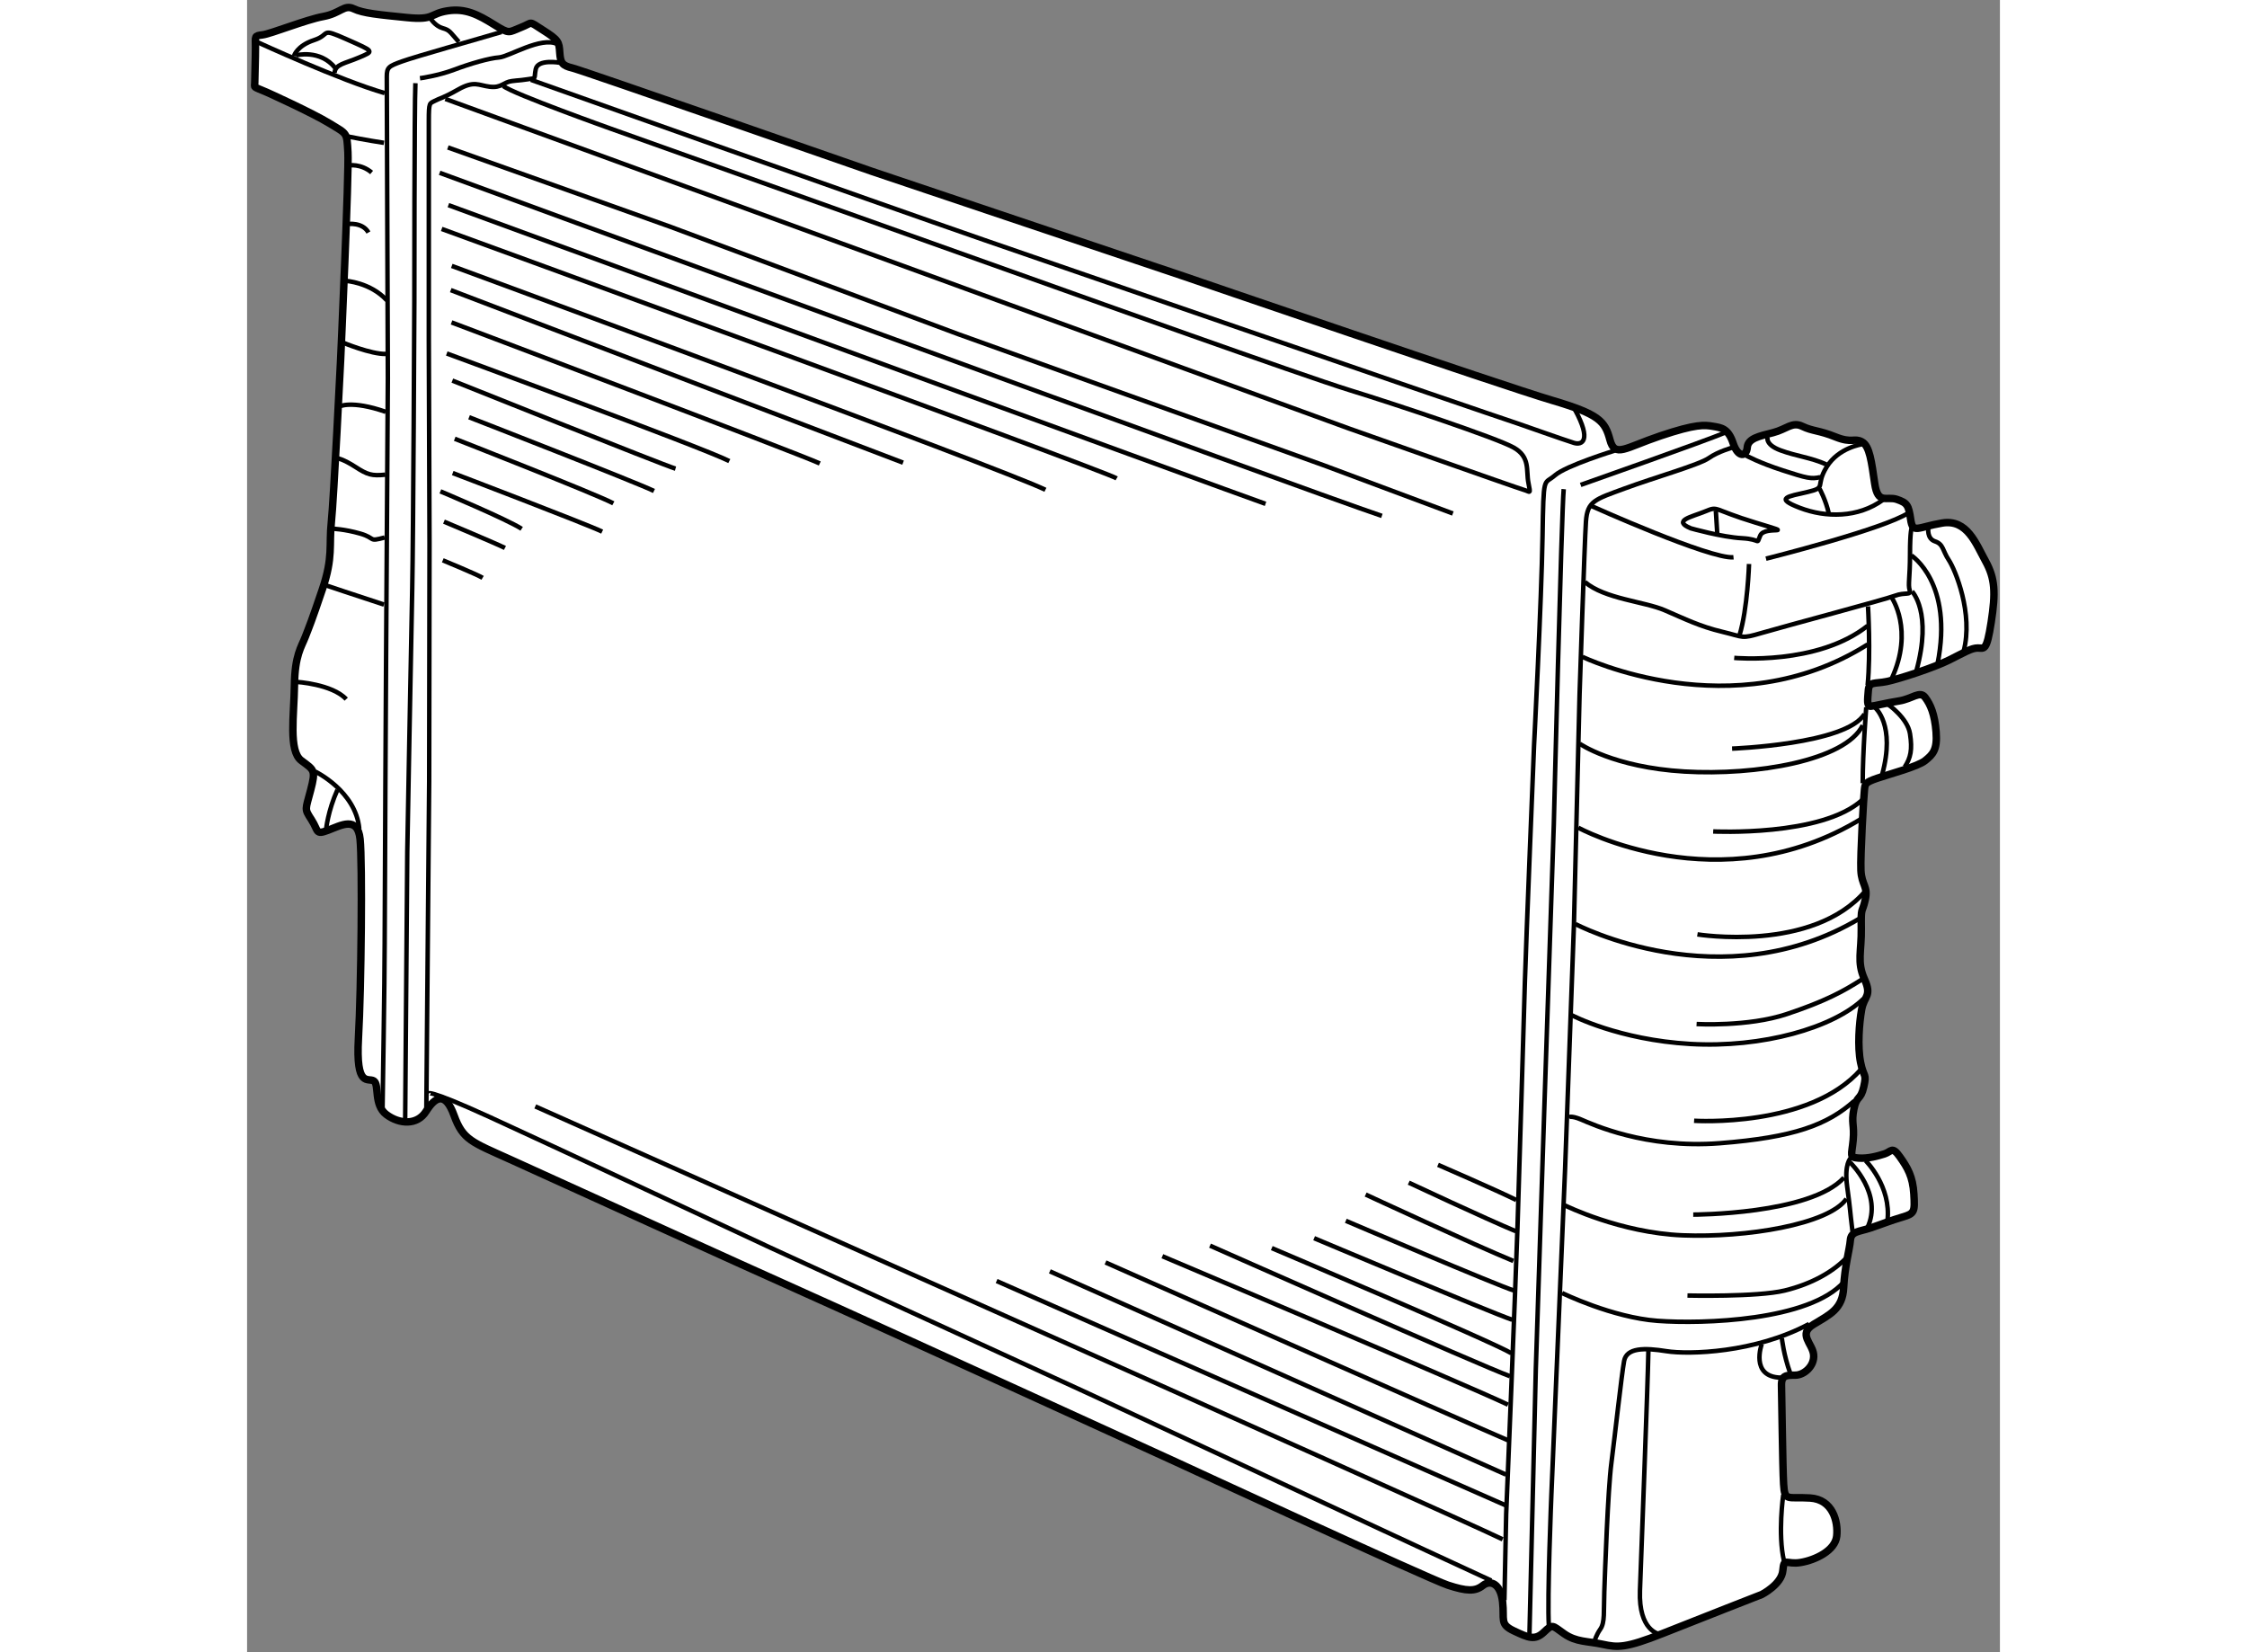 <?xml version="1.0" encoding="utf-8"?>
<!-- Generator: Adobe Illustrator 15.1.0, SVG Export Plug-In . SVG Version: 6.00 Build 0)  -->
<!DOCTYPE svg PUBLIC "-//W3C//DTD SVG 1.1//EN" "http://www.w3.org/Graphics/SVG/1.1/DTD/svg11.dtd">
<svg version="1.1" xmlns="http://www.w3.org/2000/svg" xmlns:xlink="http://www.w3.org/1999/xlink" x="0px" y="0px" width="244.8px"
	 height="180px" viewBox="47.839 39.921 117.289 110.555" enable-background="new 0 0 244.8 180" xml:space="preserve">
	
<rect x="47.839" y="39.921" width="117.289" height="110.555" fill="#808080" stroke="none"/>
	
<g><path fill="#FFFFFF" stroke="#000000" stroke-width="0.5" d="M49.166,46.097c0,0,3.009,1.355,4.202,2.087
			c1.192,0.731,1.138,0.568,1.219,1.924c0.081,1.355-0.488,13.876-0.488,13.876s-0.46,9.35-0.623,10.895s0.136,2.302-0.597,4.471
			c-0.732,2.169-0.866,2.465-1.138,3.17c-0.272,0.705-0.706,1.247-0.732,3.252c-0.026,2.005-0.407,4.39,0.46,5.041
			c0.868,0.649,0.976,0.623,0.624,1.978c-0.352,1.354-0.434,1.219,0.054,1.978s0.244,1.032,1.111,0.706
			c0.868-0.327,1.979-0.978,2.142,0.595c0.162,1.572,0.081,9.919-0.109,13.308c-0.189,3.388,0.651,2.629,1.03,2.872
			c0.38,0.244-0.027,1.601,0.84,2.25c0.867,0.649,2.061,0.732,2.656-0.217c0.596-0.949,1.273-1.384,1.87,0.27
			c0.597,1.654,1.193,1.789,3.768,2.954c2.575,1.166,15.961,7.265,19.674,8.917c3.714,1.653,24.933,11.354,24.933,11.354
			s16.884,7.807,18.131,8.212c1.245,0.406,1.816,0.434,2.33,0.027c0.514-0.407,1.191-0.136,1.327,1.084
			c0.136,1.218-0.217,1.49,0.76,1.951c0.975,0.46,1.408,0.649,2.006,0.081c0.597-0.568,0.543-0.459,1.354,0.109
			c0.813,0.568,1.572,0.486,2.575,0.704c1.002,0.217,1.516,0.27,4.037-0.732c2.522-1.003,6.612-2.601,6.612-2.601
			s1.328-0.679,1.408-1.6c0.082-0.922,0.218-0.378,1.193-0.542c0.976-0.163,2.305-0.786,2.412-1.763
			c0.107-0.976-0.27-2.457-1.781-2.55c-1.512-0.095-1.701,0.259-1.772-0.922c-0.07-1.182-0.118-5.882-0.142-6.59
			c-0.023-0.709,0.331-0.709,0.921-0.709c0.591,0,1.3-0.613,1.229-1.369c-0.071-0.757-1.086-1.37,0-2.032
			c1.087-0.662,1.938-1.016,2.009-2.456c0.069-1.441,0.4-2.552,0.448-3.166c0.047-0.613,0.566-0.566,1.346-0.826
			c0.779-0.261,1.347-0.496,2.149-0.732c0.804-0.235,0.827-0.354,0.756-1.535c-0.07-1.181-0.425-1.771-0.945-2.504
			c-0.519-0.731-0.566-0.331-1.015-0.188c-0.449,0.142-1.11,0.331-1.748,0.282c-0.638-0.046-0.448-0.188-0.354-1.204
			c0.095-1.015-0.142-1.133,0.048-2.078c0.188-0.945,0.448-0.543,0.661-1.488c0.212-0.945,0-0.566-0.213-1.63
			c-0.213-1.063-0.095-2.622,0.071-3.543c0.165-0.921,0.708-0.874,0.189-2.031c-0.521-1.157-0.189-1.866-0.213-3.401
			c-0.024-1.536,0.047-0.945,0.26-1.89c0.212-0.945-0.236-0.969-0.284-1.984c-0.047-1.016,0.189-5.031,0.237-5.409
			c0.047-0.378,0.023-0.473,0.849-0.756c0.827-0.283,2.718-0.779,3.213-1.182c0.497-0.4,0.827-0.708,0.732-1.913
			s-0.377-1.842-0.732-2.314c-0.354-0.473-0.851,0.095-1.747,0.236c-0.897,0.142-1.606,0.331-1.891,0.354
			c-0.282,0.023-0.213-0.449-0.165-1.063c0.047-0.614,0.426-0.425,1.229-0.59c0.804-0.166,3.142-0.921,4.181-1.441
			c1.04-0.519,1.488-0.803,1.913-0.803c0.426,0,0.591,0.26,0.897-1.725c0.308-1.983,0.261-2.929-0.377-4.086
			c-0.638-1.157-1.229-2.834-2.905-2.551c-1.678,0.284-1.961,0.732-2.104-0.236c-0.141-0.968-0.235-1.11-0.92-1.346
			c-0.686-0.237-1.276,0.378-1.488-1.063c-0.213-1.441-0.331-2.504-0.851-2.788s-0.661,0.118-1.771-0.331s-1.536-0.378-2.221-0.708
			s-1.039,0.188-1.96,0.425c-0.922,0.236-1.678,0.378-1.725,0.992c-0.048,0.615-0.614,0.708-0.944-0.283
			c-0.331-0.993-0.779-1.039-1.348-1.134c-0.566-0.095-1.133-0.166-3.519,0.638c-2.385,0.803-3.048,1.488-3.378,0.26
			c-0.331-1.229-0.685-1.701-3.897-2.646s-24.683-8.314-24.683-8.314l-20.786-6.992c0,0-19.369-6.755-20.054-6.921
			s-0.803-0.331-0.851-1.039s-0.07-0.827-1.11-1.488c-1.039-0.661-0.637-0.52-1.488-0.189c-0.85,0.331-0.732,0.473-1.795-0.189
			c-1.063-0.661-1.913-1.11-3.117-0.921c-1.205,0.189-0.851,0.638-2.717,0.449s-2.929-0.284-3.566-0.59
			c-0.638-0.307-0.874,0.307-2.032,0.519c-1.157,0.213-3.496,1.158-4.063,1.229s-0.472,0.071-0.472,0.827
			c0,0.756-0.047,1.983-0.047,2.361S48.158,45.668,49.166,46.097z"></path><path fill="none" stroke="#000000" stroke-width="0.3" d="M56.905,114.034c0,0,0.141-8.621,0.141-11.007
			s0.095-19.133,0.095-19.133l0.118-18.684c0,0-0.071-19.511-0.071-20.149c0-0.637,0.118-0.708,1.039-1.039
			c0.921-0.331,5.055-1.488,6.638-1.96"></path><path fill="none" stroke="#000000" stroke-width="0.3" d="M60.117,41.165c0,0,0.307,0.496,0.803,0.638s0.472,0.236,1.087,0.921"></path><path fill="none" stroke="#000000" stroke-width="0.3" d="M48.543,42.748c0,0,5.551,2.551,8.503,3.402"></path><path fill="none" stroke="#000000" stroke-width="0.3" d="M50.977,43.668c0,0,0.188-0.685,1.346-1.063
			c1.157-0.378,0.331-0.875,2.196-0.047c1.866,0.827,1.819,0.779,0.827,1.205c-0.993,0.425-1.606,0.449-1.654,1.04"></path><path fill="none" stroke="#000000" stroke-width="0.3" d="M51.118,43.622c0,0,1.606-0.425,2.622,0.85"></path><path fill="none" stroke="#000000" stroke-width="0.3" d="M52.394,91.547c0,0,2.716,1.3,2.953,3.827"></path><path fill="none" stroke="#000000" stroke-width="0.3" d="M53.126,95.421c0,0,0.118-1.228,0.756-2.646"></path><path fill="none" stroke="#000000" stroke-width="0.3" d="M51.142,85.548c0,0,2.386,0.141,3.331,1.157"></path><path fill="none" stroke="#000000" stroke-width="0.3" d="M53.079,79.076c0,0,2.173,0.732,3.921,1.299"></path><path fill="none" stroke="#000000" stroke-width="0.3" d="M53.527,75.296c0,0,0.826,0.024,1.89,0.331
			c1.063,0.308,0.496,0.567,1.629,0.26"></path><path fill="none" stroke="#000000" stroke-width="0.3" d="M53.858,70.572c0,0,0.425,0.071,1.228,0.591
			c0.803,0.52,1.087,0.614,2.008,0.52"></path><path fill="none" stroke="#000000" stroke-width="0.3" d="M54,67.124c0,0,0.803-0.449,3.118,0.354"></path><path fill="none" stroke="#000000" stroke-width="0.3" d="M54.26,62.849c0,0,1.866,0.779,2.858,0.756"></path><path fill="none" stroke="#000000" stroke-width="0.3" d="M54.448,58.715c0,0,1.63,0.095,2.74,1.299"></path><path fill="none" stroke="#000000" stroke-width="0.3" d="M54.59,54.912c0,0,0.968-0.142,1.37,0.567"></path><path fill="none" stroke="#000000" stroke-width="0.3" d="M54.661,50.991c0,0,0.78-0.142,1.512,0.472"></path><path fill="none" stroke="#000000" stroke-width="0.3" d="M54.59,49.055c0,0,1.299,0.259,2.409,0.424"></path><path fill="none" stroke="#000000" stroke-width="0.3" d="M59.409,45.157c0,0,1.205-0.165,2.268-0.566
			c1.063-0.402,2.362-0.78,3.023-0.827s2.811-1.417,3.897-0.897"></path><path fill="none" stroke="#000000" stroke-width="0.3" d="M68.762,44.118c0,0-1.464-0.26-1.606,0.425
			c-0.142,0.685,0.094,0.59-0.567,0.685c-0.662,0.095-0.472,0.047-1.04,0.119c-0.566,0.071-0.685,0.472-1.464,0.378
			c-0.779-0.095-1.039-0.425-2.125,0.188c-1.087,0.615-1.205,0.567-1.559,0.756c-0.354,0.189-0.402,0.071-0.402,1.346
			c0,1.276,0,14.716,0,14.716l0.047,13.511l-0.023,15.967l-0.189,21.849"></path><path fill="none" stroke="#000000" stroke-width="0.3" d="M58.417,114.908l0.142-17.999c0,0,0.26-14.266,0.331-17.621
			c0.071-3.354,0.142-19.203,0.142-19.203s0-13.11,0.071-14.598"></path><path fill="none" stroke="#000000" stroke-width="0.3" d="M139.34,70.077c0,0-3.235,0.992-3.991,1.653s-0.756-0.165-0.827,4.11
			c-0.07,4.275-0.566,13.936-0.566,13.936s-0.544,13.37-0.615,15.873c-0.069,2.505-0.377,12.685-0.495,16.393
			c-0.118,3.709-0.756,19.18-0.756,19.18s-0.071,3.709-0.118,5.764"></path><path fill="none" stroke="#000000" stroke-width="0.3" d="M59.976,113.112c0,0-0.283-0.448,4.11,1.56
			c4.394,2.007,18.778,8.739,18.778,8.739l21.33,9.779c0,0,26.502,12.329,26.904,12.495"></path><path fill="none" stroke="#000000" stroke-width="0.3" d="M148.15,70.407c0,0,0.851,0.472,2.457,0.992
			c1.606,0.519,1.889,0.59,2.504,0.449"></path><path fill="none" stroke="#000000" stroke-width="0.3" d="M155.898,69.651c0,0-1.56,0.212-2.362,1.512
			c-0.803,1.299,0.047,1.37-1.275,1.677c-1.322,0.307-2.244,0.402-0.521,1.063c1.725,0.661,3.898,0.685,5.575-0.543"></path><path fill="none" stroke="#000000" stroke-width="0.3" d="M153.064,72.628c0,0,0.425,0.779,0.613,1.653"></path><path fill="none" stroke="#000000" stroke-width="0.3" d="M149.591,69.132c0,0-0.235,0.52,0.851,0.921
			c1.087,0.401,2.009,0.472,3.071,0.944"></path><path fill="none" stroke="#000000" stroke-width="0.3" d="M144.443,75.273c0,0,2.078,0.59,3.424,0.661
			c1.347,0.07,0.922,0.496,1.229-0.189c0.308-0.685,2.645,0.047-0.307-0.85c-2.954-0.898-2.457-1.134-3.378-0.756
			C144.489,74.518,143.19,74.753,144.443,75.273z"></path><line fill="none" stroke="#000000" stroke-width="0.3" x1="146.119" y1="74.092" x2="146.214" y2="75.627"></line><path fill="none" stroke="#000000" stroke-width="0.3" d="M147.254,69.864c0,0-0.969,0.26-1.606,0.708
			c-0.638,0.449-3.638,1.299-5.621,2.032c-1.985,0.732-2.505,0.826-2.6,2.22c-0.094,1.394-0.426,11.55-0.426,11.55l-0.377,15.401
			l-0.591,16.322l-0.921,21.896c0,0-0.284,6.945-0.166,8.716"></path><path fill="none" stroke="#000000" stroke-width="0.3" d="M133.647,149.275l0.425-17.715l0.567-17.385l0.638-19.085
			c0,0,0.52-20.905,0.662-22.439"></path><path fill="none" stroke="#000000" stroke-width="0.3" d="M137.072,72.368c0,0,8.386-2.953,9.661-3.496"></path><path fill="none" stroke="#000000" stroke-width="0.3" d="M137.805,73.785c0,0,7.938,3.567,9.496,3.425"></path><path fill="none" stroke="#000000" stroke-width="0.3" d="M149.474,77.304c0,0,7.913-1.984,9.543-3.071"></path><path fill="none" stroke="#000000" stroke-width="0.3" d="M159.229,75.249c0,0-0.117,0.142-0.117,1.749
			c0,1.606-0.143,2.031-0.023,2.409c0.117,0.378-0.308,0.119-0.993,0.378c-0.685,0.26-7.44,2.056-8.881,2.481
			c-1.441,0.424-1.181,0.283-2.669-0.071c-1.488-0.354-2.48-0.851-3.851-1.441c-1.369-0.59-4.016-0.755-5.338-1.889"></path><path fill="none" stroke="#000000" stroke-width="0.3" d="M148.34,77.659c0,0-0.095,3-0.638,4.771"></path><path fill="none" stroke="#000000" stroke-width="0.3" d="M156.3,80.493c0,0,0.188,3.118-0.024,5.268"></path><path fill="none" stroke="#000000" stroke-width="0.3" d="M156.183,87.249c0,0-0.237,2.976-0.237,5.078"></path><path fill="none" stroke="#000000" stroke-width="0.3" d="M147.206,90.013c0,0,7.652-0.284,8.858-2.315"></path><path fill="none" stroke="#000000" stroke-width="0.3" d="M137.19,83.871c0,0,10.087,4.866,19.085-0.827"></path><path fill="none" stroke="#000000" stroke-width="0.3" d="M147.349,83.942c0,0,5.573,0.519,8.927-2.149"></path><path fill="none" stroke="#000000" stroke-width="0.3" d="M157.882,79.903c0,0,1.512,2.173,0,5.433"></path><path fill="none" stroke="#000000" stroke-width="0.3" d="M159.252,79.501c0,0,1.371,1.394,0.284,5.315"></path><path fill="none" stroke="#000000" stroke-width="0.3" d="M159.205,77.091c0,0,2.835,1.819,1.748,7.252"></path><path fill="none" stroke="#000000" stroke-width="0.3" d="M160.339,75.249c0,0-0.118,0.709,0.448,0.898
			c0.568,0.188,0.497,0.614,0.922,1.252c0.425,0.638,1.653,3.59,0.992,6.094"></path><path fill="none" stroke="#000000" stroke-width="0.3" d="M156.772,87.272c0,0,1.394,1.134,0.472,4.487"></path><path fill="none" stroke="#000000" stroke-width="0.3" d="M157.646,87.06c0,0,1.3,0.897,1.466,1.96
			c0.164,1.063,0.046,1.607-0.354,2.22"></path><path fill="none" stroke="#000000" stroke-width="0.3" d="M137.001,89.681c0,0,2.244,1.583,7.017,1.866
			c4.771,0.283,10.771-0.732,11.928-3.093"></path><path fill="none" stroke="#000000" stroke-width="0.3" d="M155.143,117.411c0,0-0.448,0.379-0.236,1.914
			c0.213,1.535,0.165,1.44,0.354,2.977"></path><path fill="none" stroke="#000000" stroke-width="0.3" d="M155.096,117.695c0,0,2.243,2.126,1.156,4.394"></path><path fill="none" stroke="#000000" stroke-width="0.3" d="M156.135,117.577c0,0,1.747,1.725,1.465,4.039"></path><path fill="none" stroke="#000000" stroke-width="0.3" d="M138.018,149.701c0,0,0.071-0.331,0.378-0.779
			c0.307-0.449,0.212-1.158,0.26-2.48c0.047-1.322,0.236-6.803,0.473-8.621c0.235-1.819,0.686-5.929,0.851-6.827
			c0.165-0.897,1.347-0.897,2.834-0.661c1.488,0.237,5.929,0.118,9.543-1.819"></path><path fill="none" stroke="#000000" stroke-width="0.3" d="M149.19,129.86c0,0-0.804,2.196,1.275,2.244"></path><path fill="none" stroke="#000000" stroke-width="0.3" d="M150.536,129.458c0,0,0.118,1.135,0.566,2.362"></path><path fill="none" stroke="#000000" stroke-width="0.3" d="M136.914,95.305c0,0,9.473,5.169,18.918-0.583"></path><path fill="none" stroke="#000000" stroke-width="0.3" d="M145.941,95.556c0,0,7.279,0.361,9.974-2.112"></path><path fill="none" stroke="#000000" stroke-width="0.3" d="M144.887,102.444c0,0,7.696,1.25,11.251-2.917"></path><path fill="none" stroke="#000000" stroke-width="0.3" d="M136.719,101.749c0,0,9.779,5.165,19.057-0.391"></path><path fill="none" stroke="#000000" stroke-width="0.3" d="M144.831,108.443c0,0,3.443,0.196,6.027-0.665
			c2.583-0.862,3.807-1.528,5.057-2.334"></path><path fill="none" stroke="#000000" stroke-width="0.3" d="M136.497,107.86c0,0,3.111,1.638,7.918,1.916
			c4.805,0.279,9.585-1.083,11.584-3.027"></path><path fill="none" stroke="#000000" stroke-width="0.3" d="M144.664,114.915c0,0,7.724,0.501,11.168-3.443"></path><path fill="none" stroke="#000000" stroke-width="0.3" d="M136.246,114.694c0,0,0.14-0.167,0.861,0.139
			c0.723,0.306,4.308,1.974,9.279,1.584s7.195-1.224,9.001-2.835"></path><path fill="none" stroke="#000000" stroke-width="0.3" d="M144.607,121.194c0,0,7.835,0,10.085-2.474"></path><path fill="none" stroke="#000000" stroke-width="0.3" d="M136.024,120.581c0,0,3.695,1.834,7.89,2.001
			c4.193,0.167,9.751-0.722,10.944-2.445"></path><path fill="none" stroke="#000000" stroke-width="0.3" d="M144.22,126.609c0,0,4.666,0.11,6.5-0.333
			c1.833-0.445,3.279-1.277,4.167-2.223"></path><path fill="none" stroke="#000000" stroke-width="0.3" d="M135.83,126.441c0,0,3.361,1.641,6.389,1.862
			c3.028,0.223,10.168,0,12.474-2.612"></path><path fill="none" stroke="#000000" stroke-width="0.3" d="M150.631,139.946c0,0-0.377,2.621,0.047,4.417"></path><path fill="none" stroke="#000000" stroke-width="0.3" d="M142.316,149.252c0,0-1.37-0.212-1.275-2.882
			c0.095-2.669,0.52-13.652,0.566-16.108"></path><path fill="none" stroke="#000000" stroke-width="0.3" d="M127.527,117.863c0,0,3.979,1.725,5.239,2.355"></path><path fill="none" stroke="#000000" stroke-width="0.3" d="M125.57,119.057c0,0,5.174,2.423,7.164,3.251"></path><path fill="none" stroke="#000000" stroke-width="0.3" d="M122.686,119.852c0,0,7.295,3.383,9.883,4.444"></path><path fill="none" stroke="#000000" stroke-width="0.3" d="M121.359,121.609c0,0,10.182,4.343,11.275,4.675"></path><path fill="none" stroke="#000000" stroke-width="0.3" d="M119.239,122.773c0,0,11.788,4.96,13.252,5.457"></path><path fill="none" stroke="#000000" stroke-width="0.3" d="M116.405,123.435c0,0,14.762,6.26,16.039,7.04"></path><path fill="none" stroke="#000000" stroke-width="0.3" d="M112.271,123.271c0,0,18.234,8.078,20.077,8.739"></path><path fill="none" stroke="#000000" stroke-width="0.3" d="M109.083,123.979c0,0,20.271,8.576,23.129,9.934"></path><path fill="none" stroke="#000000" stroke-width="0.3" d="M105.279,124.396c0,0,24.15,10.712,26.929,11.899"></path><line fill="none" stroke="#000000" stroke-width="0.3" x1="101.555" y1="124.99" x2="132.074" y2="138.589"></line><line fill="none" stroke="#000000" stroke-width="0.3" x1="97.993" y1="125.638" x2="132.101" y2="140.668"></line><path fill="none" stroke="#000000" stroke-width="0.3" d="M67.123,113.955c0,0,60.646,26.996,64.73,28.967"></path><path fill="none" stroke="#000000" stroke-width="0.3" d="M61.105,46.54l60.42,22.037c0,0,11.32,4.004,11.746,4.122
			c0.425,0.118,0.472,0.354,0.307-0.472c-0.166-0.827,0.142-1.725-0.993-2.362c-1.133-0.638-7.936-2.905-11.006-3.85
			c-3.07-0.945-18.967-6.638-18.967-6.638L72.188,48.535c0,0-6.566-2.339-7.204-2.858"></path><path fill="none" stroke="#000000" stroke-width="0.3" d="M66.832,45.262c0,0,23.093,8.214,30.298,10.706
			c7.205,2.492,32.184,11.109,35.82,12.321c0,0,3.131,1.103,3.674,1.268c0.543,0.166,1.204-0.142,0.071-2.22"></path><polyline fill="none" stroke="#000000" stroke-width="0.3" points="61.275,49.787 76.179,55.101 95.43,62.282 119.854,71.045 
			128.522,74.281 		"></polyline><path fill="none" stroke="#000000" stroke-width="0.3" d="M60.724,51.484c0,0,58.321,21.38,63.049,22.958"></path><path fill="none" stroke="#000000" stroke-width="0.3" d="M61.309,53.646c0,0,53.126,19.456,54.679,19.989"></path><path fill="none" stroke="#000000" stroke-width="0.3" d="M60.861,55.24c0,0,44.175,16.105,45.166,16.69"></path><path fill="none" stroke="#000000" stroke-width="0.3" d="M61.535,57.714c0,0,36.888,13.586,39.723,14.981"></path><line fill="none" stroke="#000000" stroke-width="0.3" x1="61.467" y1="59.333" x2="91.734" y2="70.88"></line><path fill="none" stroke="#000000" stroke-width="0.3" d="M61.52,61.494c0,0,23.147,8.746,24.641,9.439"></path><path fill="none" stroke="#000000" stroke-width="0.3" d="M61.2,63.574c0,0,17.067,6.267,18.907,7.2"></path><path fill="none" stroke="#000000" stroke-width="0.3" d="M61.574,65.387c0,0,14.186,5.68,14.933,5.893"></path><path fill="none" stroke="#000000" stroke-width="0.3" d="M62.693,67.84c0,0,11.173,4.347,12.373,4.934"></path><path fill="none" stroke="#000000" stroke-width="0.3" d="M61.734,69.28c0,0,9.466,3.707,10.613,4.32"></path><path fill="none" stroke="#000000" stroke-width="0.3" d="M61.6,71.574c0,0,8.881,3.386,10,3.92"></path><path fill="none" stroke="#000000" stroke-width="0.3" d="M60.773,72.799c0,0,4.453,1.867,5.44,2.507"></path><path fill="none" stroke="#000000" stroke-width="0.3" d="M61.014,74.826c0,0,3.626,1.521,4.08,1.761"></path><path fill="none" stroke="#000000" stroke-width="0.3" d="M60.934,77.413c0,0,2.267,0.933,2.667,1.173"></path></g>


</svg>